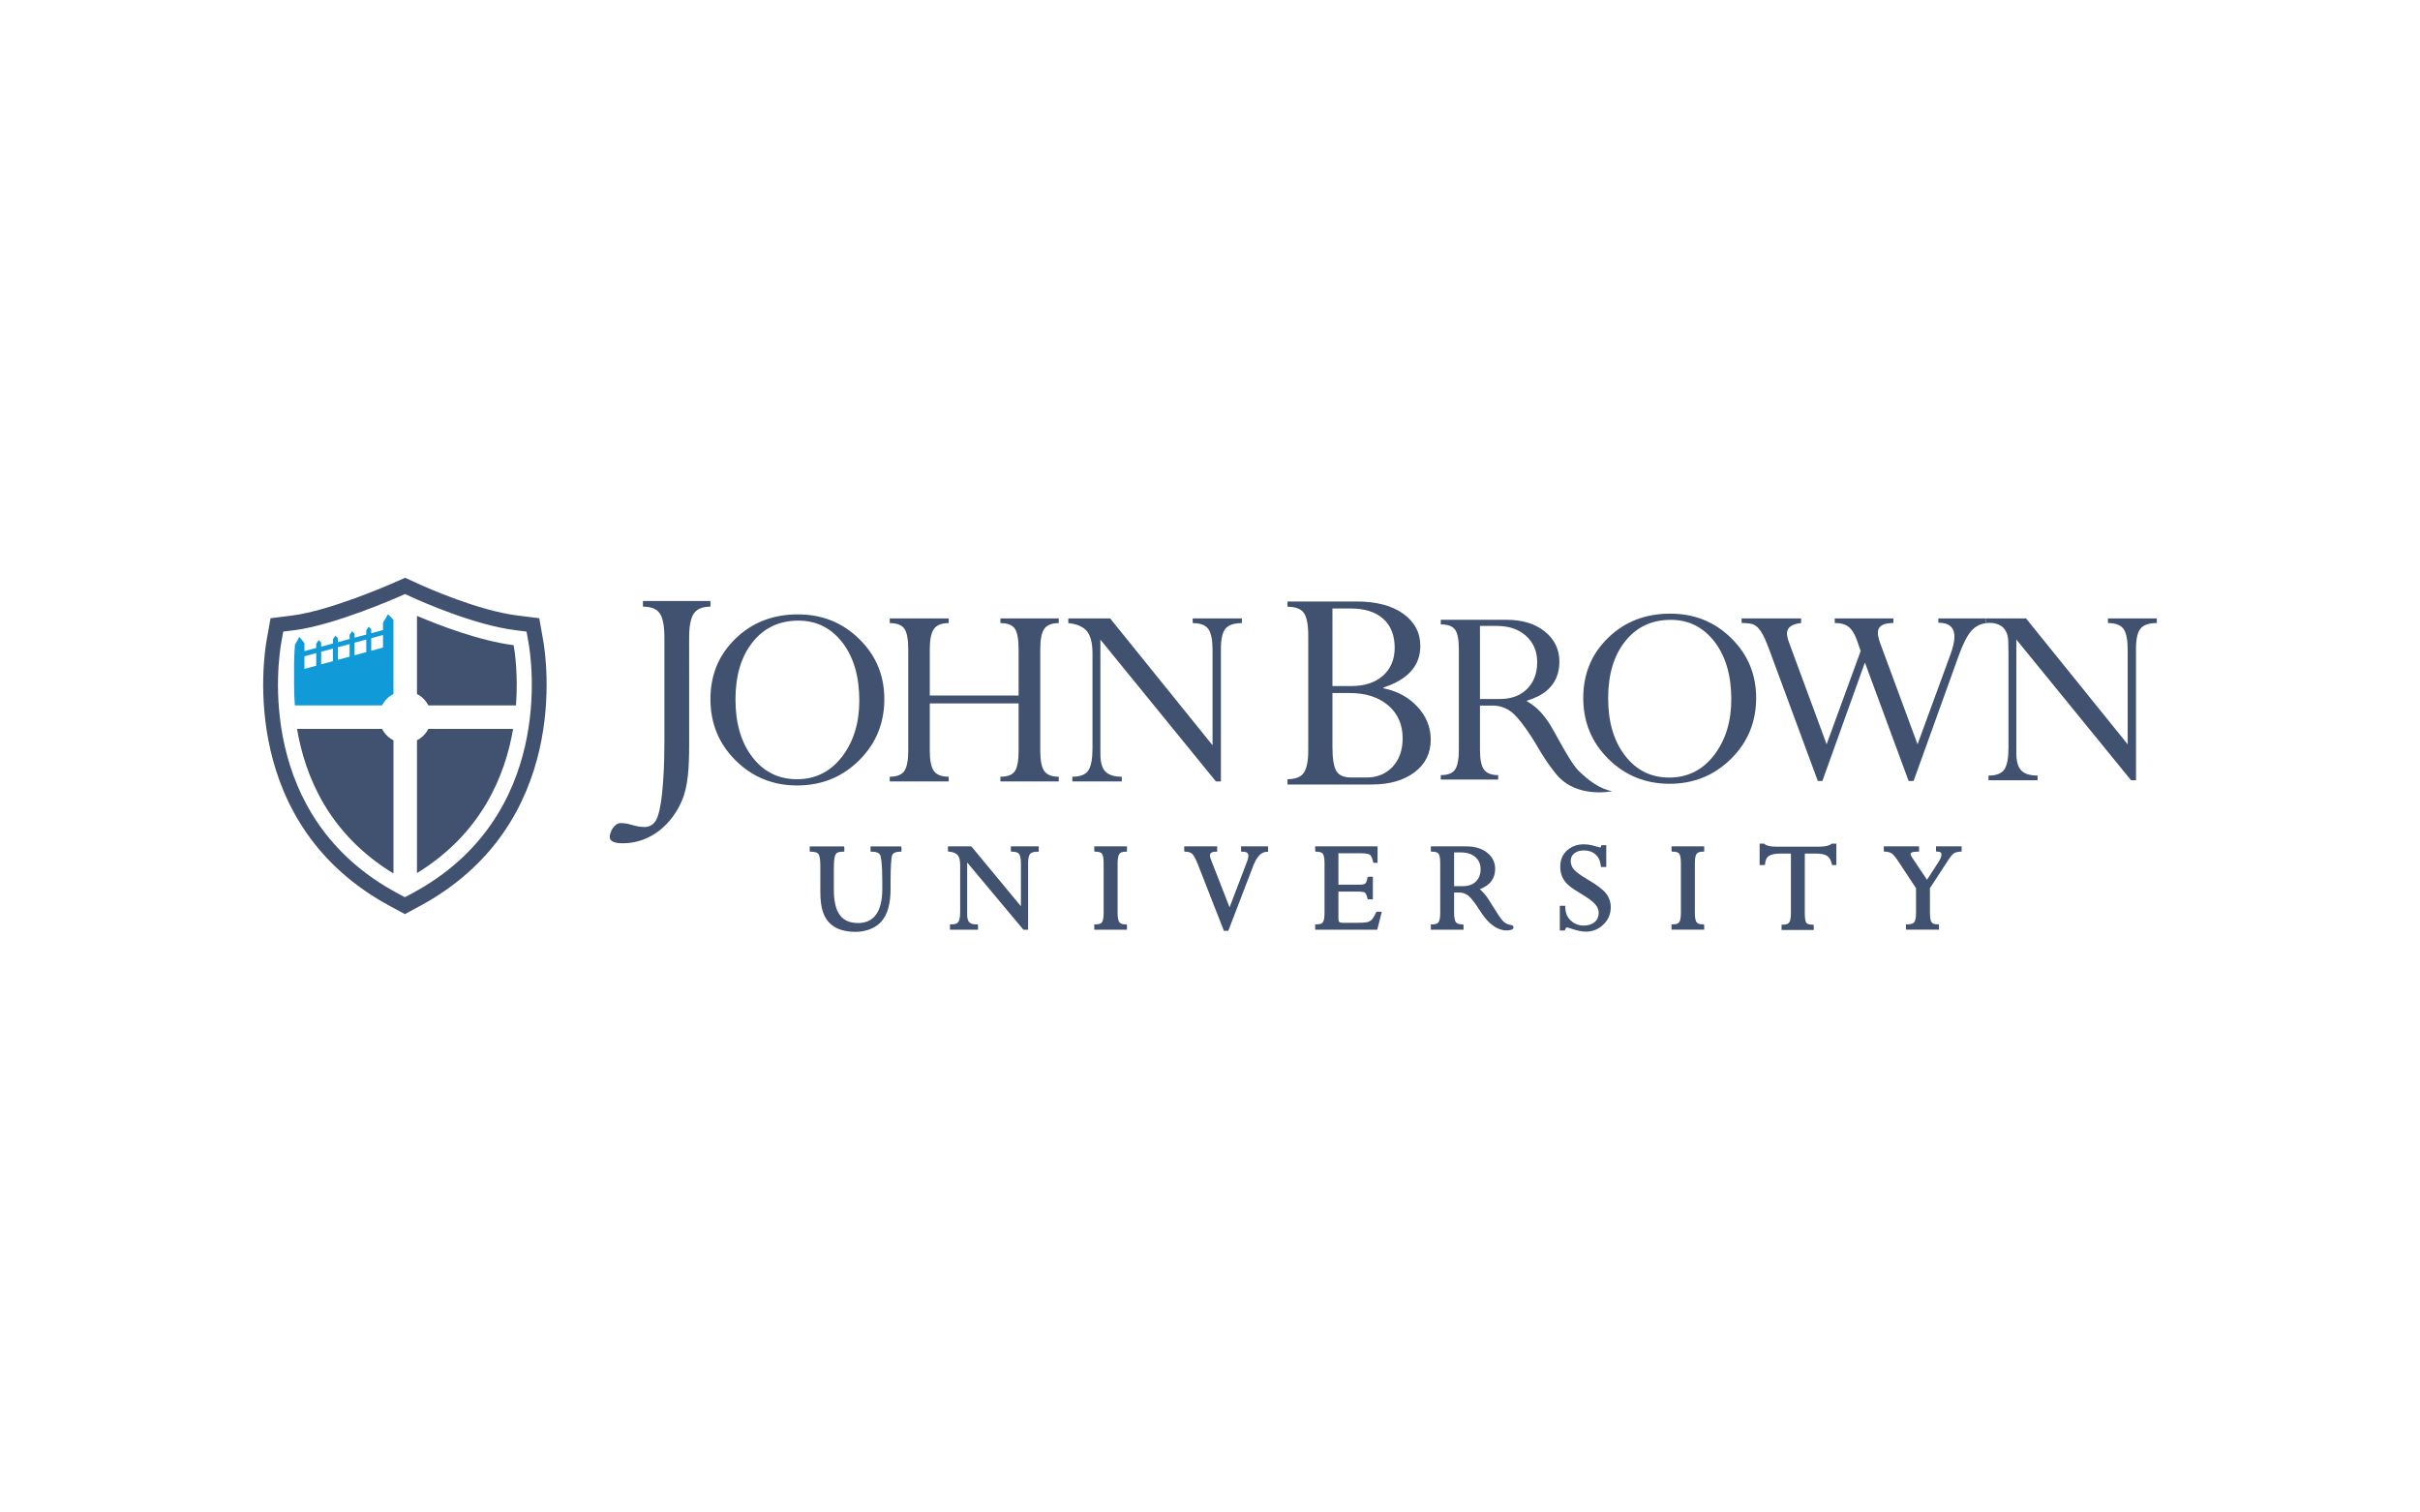<svg width="800" height="500" viewBox="0 0 800 500" fill="none" xmlns="http://www.w3.org/2000/svg">
<path d="M133.886 196.375L135.924 197.308C139.286 198.848 156.753 206.62 170.423 208.339L174.066 208.793L174.712 212.41C175.747 218.232 183.499 270.064 136.199 295.347L133.854 296.606L131.495 295.347C84.195 270.051 91.954 218.232 92.989 212.41L93.628 208.793L97.278 208.339C110.628 206.665 131.636 197.378 131.828 197.282L133.886 196.375ZM179.537 211.547L178.265 204.377L171.037 203.469C158.057 201.839 141.216 194.336 137.969 192.847L133.918 191L129.821 192.809C128.977 193.186 108.935 201.929 96.664 203.469L89.442 204.377L88.157 211.547C87.058 217.734 78.833 272.748 129.182 299.667L133.854 302.186L138.506 299.674C188.874 272.755 180.643 217.734 179.537 211.547Z" fill="#405270"/>
<path d="M141.606 233.194H170.57C171.337 223.083 170.168 215.369 169.803 213.279C158.376 211.848 144.763 206.543 137.842 203.597V229.429C139.458 230.254 140.775 231.577 141.606 233.194Z" fill="#405270"/>
<path d="M137.842 244.73V288.624C158.983 275.669 166.947 256.707 169.624 240.959H141.606C140.775 242.582 139.458 243.905 137.842 244.73Z" fill="#405270"/>
<path d="M126.306 240.959H98.191C100.869 256.751 108.775 275.797 130.07 288.751V244.73C128.447 243.905 127.13 242.582 126.306 240.959Z" fill="#405270"/>
<path d="M122.72 210.979L126.612 209.924L126.606 214.072L122.72 215.133V210.979ZM121.084 215.574L117.205 216.628V212.474L121.084 211.42V215.574ZM115.569 217.076L111.689 218.124V213.97L115.569 212.915V217.076ZM110.053 218.571L106.174 219.626V215.452L110.053 214.411V218.571ZM104.531 220.067L100.633 221.128V216.954L104.531 215.9V220.067ZM130.07 229.43V204.926L128.293 203.041L126.606 205.853V208.282L122.72 209.33V207.969L121.889 207.176L121.084 208.39V209.771L117.205 210.806V209.451L116.374 208.659L115.569 209.873V211.247L111.689 212.289V210.928L110.852 210.135L110.053 211.349V212.723L106.174 213.772V212.398L105.343 211.599L104.531 212.813V214.206L100.646 215.254V212.628L98.978 210.525L97.514 213.113C97.514 213.113 97.226 216.424 97.213 219.869C97.207 222.585 97.207 224.95 97.213 226.567C97.22 228.593 97.297 230.823 97.469 233.194H126.306C127.13 231.577 128.447 230.254 130.07 229.43Z" fill="#109BD8"/>
<path d="M212.541 198.688V200.542C215.244 200.542 217.104 201.309 218.12 202.798C219.136 204.281 219.641 206.971 219.641 210.857V245.74C219.641 251.134 219.341 266.095 217.053 270.799C216.35 272.199 215.155 273.394 213.058 273.394C211.659 273.394 210.259 273.093 208.872 272.697C207.562 272.294 206.367 272.096 205.178 272.096C203.082 272.096 201.573 274.985 201.573 276.685C201.573 278.686 204.673 278.775 205.868 278.775C215.155 278.775 222.242 272.384 225.54 264.414C227.425 259.813 227.822 253.946 227.822 246.066L227.815 210.857C227.815 206.997 228.327 204.332 229.362 202.811C230.397 201.315 232.238 200.542 234.858 200.542V198.688H212.541Z" fill="#405270"/>
<path d="M243.135 231.219C243.135 239.099 245.001 245.465 248.733 250.309C252.472 255.153 257.374 257.601 263.433 257.601C269.574 257.601 274.534 255.102 278.349 250.162C282.165 245.177 284.069 238.99 284.069 231.577C284.069 223.613 282.197 217.229 278.464 212.384C274.719 207.572 269.881 205.169 263.944 205.169C257.636 205.169 252.581 207.527 248.803 212.282C245.02 217.024 243.135 223.332 243.135 231.219ZM234.858 231.123C234.858 223.128 237.613 216.468 243.135 211.125C248.65 205.763 255.521 203.104 263.759 203.104C271.754 203.104 278.509 205.802 284.044 211.24C289.579 216.66 292.339 223.275 292.339 231.123C292.339 239.112 289.553 245.88 283.98 251.383C278.407 256.892 271.581 259.659 263.529 259.659C255.508 259.659 248.727 256.892 243.173 251.383C237.632 245.88 234.858 239.112 234.858 231.123Z" fill="#405270"/>
<path d="M336.725 248.2V232.542H307.365V248.2C307.365 251.383 307.819 253.607 308.726 254.872C309.621 256.125 311.251 256.771 313.622 256.771V258.317H294.135V256.771C296.494 256.771 298.104 256.125 298.961 254.86C299.817 253.581 300.245 251.357 300.245 248.2V214.589C300.245 211.285 299.811 209.023 298.935 207.802C298.059 206.594 296.462 205.987 294.135 205.987V204.44H313.622V205.987C311.251 205.987 309.621 206.645 308.726 207.943C307.819 209.247 307.365 211.458 307.365 214.589V229.928H336.725V214.589C336.725 211.285 336.31 209.023 335.466 207.802C334.616 206.581 333.044 205.987 330.711 205.987V204.44H350V205.987C347.705 205.987 346.12 206.626 345.226 207.872C344.337 209.138 343.89 211.362 343.89 214.589V248.2C343.89 251.428 344.337 253.652 345.226 254.904C346.12 256.144 347.705 256.771 350 256.771V258.317H330.711V256.771C333.102 256.771 334.687 256.144 335.518 254.904C336.323 253.652 336.725 251.428 336.725 248.2Z" fill="#405270"/>
<path d="M394.277 205.987V204.44H410.542V205.987C407.935 205.987 406.126 206.613 405.116 207.828C404.107 209.061 403.608 211.285 403.608 214.487V258.317H401.946L363.766 211.458V249.306C363.766 251.971 364.309 253.888 365.396 255.032C366.482 256.183 368.304 256.771 370.841 256.771V258.317H354.486V256.771C357.094 256.771 358.851 256.08 359.772 254.713C360.686 253.345 361.152 250.942 361.152 247.523V215.97C361.152 212.57 360.519 210.122 359.292 208.633C358.04 207.169 356.001 206.268 353.163 205.987V204.44H366.994L400.841 246.372V214.851C400.841 211.554 400.374 209.247 399.447 207.943C398.502 206.645 396.795 205.987 394.277 205.987Z" fill="#405270"/>
<path d="M495.71 231.085H489.242V206.914H494.77C495.787 206.914 496.739 206.99 497.646 207.125C500.375 207.546 502.657 208.575 504.491 210.224C506.933 212.436 508.16 215.324 508.16 218.891C508.16 222.559 507.054 225.499 504.849 227.717C504.843 227.723 504.843 227.723 504.843 227.723C504.836 227.729 504.83 227.736 504.824 227.749C502.619 229.973 499.583 231.085 495.71 231.085ZM522.348 255.288C520.648 253.658 519.37 252.092 513.477 241.374C509.668 234.446 506.21 232.74 504.619 231.711C504.645 231.705 504.657 231.698 504.67 231.698C504.664 231.685 504.657 231.679 504.645 231.673C507.361 230.867 509.572 229.755 511.272 228.349C514.091 225.978 515.503 222.776 515.503 218.724C515.503 214.698 513.912 211.387 510.71 208.793C507.527 206.191 503.251 204.888 497.921 204.888H476.287V206.415C478.058 206.415 479.4 206.754 480.301 207.425C480.601 207.642 480.851 207.911 481.061 208.211C481.867 209.393 482.269 211.547 482.269 214.672V247.791C482.269 248.59 482.244 249.331 482.193 250.002C482.039 251.996 481.643 253.46 481.03 254.387C480.199 255.62 478.626 256.24 476.287 256.24V257.704H495.262V256.24C493.013 256.24 491.447 255.62 490.559 254.387C489.677 253.153 489.242 250.974 489.242 247.836V233.258H493.53C495.838 233.258 497.947 234.012 499.851 235.52C500.439 235.98 501.117 236.69 501.839 237.521C503.417 239.336 505.303 242.007 507.533 245.592C507.604 245.714 510.965 251.798 514.589 256.087C521.383 264.139 532.989 261.532 532.989 261.532C528.988 260.963 524.923 257.761 522.348 255.288Z" fill="#405270"/>
<path d="M446.211 229.104H440.478V246.858C440.478 250.782 440.906 253.447 441.763 254.885C442.626 256.323 444.281 257.033 446.729 257.033H451.746C455.267 257.033 458.124 255.837 460.348 253.505C462.579 251.121 463.684 247.983 463.684 244.033C463.684 239.521 462.093 235.916 458.904 233.187C455.715 230.471 451.477 229.104 446.211 229.104ZM440.478 201.155V226.796H446.729C451.107 226.796 454.596 225.646 457.184 223.371C459.76 221.089 461.051 217.983 461.051 214.11C461.051 210.007 459.786 206.831 457.261 204.555C454.724 202.293 451.139 201.155 446.518 201.155H440.478ZM453.51 259.34H425.625V257.589C428.195 257.589 429.984 256.905 430.981 255.511C431.978 254.099 432.477 251.6 432.477 247.983V210.237C432.477 206.575 432.004 204.031 431.058 202.664C430.112 201.283 428.297 200.58 425.625 200.58V198.842H448.448C454.986 198.842 460.131 200.197 463.882 202.887C467.634 205.578 469.526 209.138 469.526 213.58C469.526 220.054 465.461 224.636 457.338 227.282V227.531C461.946 228.464 465.704 230.516 468.605 233.673C471.513 236.811 472.97 240.435 472.97 244.519C472.97 249.005 471.187 252.604 467.621 255.294C464.061 257.978 459.357 259.34 453.51 259.34Z" fill="#405270"/>
<path d="M656.452 204.428H640.787V205.859C644.322 205.859 646.092 207.393 646.092 210.48C646.092 212.02 645.651 213.989 644.775 216.366L633.898 246.053L621.499 212.474C621.013 211.119 620.783 209.994 620.783 209.125C620.783 207.003 622.483 205.949 625.915 205.949V204.428H606.525V205.949C608.544 205.949 610.078 206.396 611.158 207.265C612.257 208.141 613.165 209.643 613.919 211.79L615.095 215.222L603.84 246.053L591.41 212.372C590.95 211.17 590.739 210.173 590.739 209.4C590.739 207.457 592.285 206.313 595.404 205.949V204.428H575.739V205.949C577.797 205.949 579.228 206.179 580.04 206.626C580.858 207.099 581.612 207.904 582.322 209.061C583.031 210.212 583.843 211.988 584.75 214.417L600.933 258.177H602.441L616.495 219.019L630.958 258.177H632.594L647.517 216.718C648.91 212.858 650.284 210.141 651.684 208.563C652.969 207.099 654.566 206.268 656.452 206.026V204.428Z" fill="#405270"/>
<path d="M696.85 204.427V205.967C699.342 205.967 701.055 206.619 701.988 207.904C702.909 209.207 703.369 211.489 703.369 214.768V246.065L669.758 204.427H656.452V206.025C656.452 206.025 659.379 205.462 661.565 206.958C661.897 207.175 662.21 207.437 662.459 207.757C663.309 208.734 663.897 210.198 663.897 212.409C663.936 213.24 663.961 214.346 663.961 215.88V247.209C663.961 250.615 663.495 252.999 662.6 254.36C661.667 255.715 659.922 256.393 657.347 256.393V257.933H673.58V256.393C671.055 256.393 669.24 255.805 668.167 254.673C667.087 253.536 666.556 251.625 666.556 248.985V211.406L704.474 257.933H706.117V214.41C706.117 211.22 706.628 209.016 707.619 207.801C708.622 206.581 710.405 205.967 713 205.967V204.427H696.85Z" fill="#405270"/>
<path d="M531.621 230.822C531.621 238.645 533.475 244.972 537.201 249.791C540.907 254.623 545.777 257.045 551.817 257.045C557.895 257.045 562.848 254.565 566.632 249.644C570.428 244.697 572.326 238.549 572.326 231.167C572.326 223.255 570.453 216.909 566.753 212.103C563.033 207.316 558.227 204.906 552.316 204.906C546.046 204.906 541.023 207.271 537.258 211.988C533.494 216.711 531.621 222.974 531.621 230.822ZM523.39 230.726C523.39 222.77 526.138 216.148 531.621 210.831C537.098 205.507 543.937 202.861 552.13 202.861C560.087 202.861 566.81 205.546 572.294 210.946C577.797 216.34 580.545 222.929 580.545 230.726C580.545 238.664 577.778 245.394 572.23 250.865C566.689 256.335 559.915 259.103 551.913 259.103C543.924 259.103 537.181 256.335 531.666 250.865C526.15 245.394 523.39 238.664 523.39 230.726Z" fill="#405270"/>
<path d="M334.169 281.147L334.252 281.556H334.661C335.76 281.556 336.508 281.805 336.879 282.31C337.16 282.694 337.492 283.544 337.492 285.429V299.585L321.227 279.945L321.106 279.792H313.373V281.134L313.449 281.518L313.82 281.55C315.124 281.671 316.05 282.054 316.587 282.681C317.137 283.32 317.412 284.426 317.412 285.979V301.522C317.412 303.496 317.079 304.385 316.805 304.787C316.44 305.318 315.68 305.586 314.453 305.586H314.044V307.344H323.311V305.995L323.221 305.586H322.812C321.675 305.586 320.869 305.35 320.416 304.883C319.962 304.417 319.732 303.58 319.732 302.404V285.122L338.195 307.203L338.317 307.344H339.876V285.25C339.876 283.429 340.234 282.63 340.528 282.285C340.937 281.799 341.736 281.556 342.976 281.556H343.385V279.792H334.169V281.147Z" fill="#405270"/>
<path d="M361.746 281.147L361.836 281.556H362.245C363.28 281.556 363.964 281.786 364.29 282.24C364.539 282.591 364.84 283.403 364.84 285.295V301.86C364.84 303.714 364.539 304.525 364.284 304.883C363.951 305.35 363.268 305.586 362.155 305.586H361.746V307.344H372.547V305.995L372.464 305.586H372.055C371.065 305.586 370.387 305.344 370.036 304.871C369.774 304.506 369.46 303.695 369.46 301.86V285.295C369.46 283.46 369.774 282.642 370.036 282.278C370.387 281.799 371.065 281.556 372.138 281.556H372.547V279.792H361.746V281.147Z" fill="#405270"/>
<path d="M410.255 281.147L410.344 281.556H410.753C412.466 281.556 412.696 282.253 412.696 282.936C412.696 283.39 412.568 283.953 412.332 284.598L406.465 299.943L400.253 283.997C400.08 283.563 399.991 283.173 399.991 282.847C399.991 282.208 400.214 281.556 401.966 281.556H402.375V279.792H391.484V281.141L391.567 281.543L391.964 281.556C392.903 281.581 393.625 281.812 394.105 282.253C394.462 282.572 395.082 283.454 396.028 285.832L404.49 307.44L404.586 307.708H406.05L414.211 286.439C415.425 283.23 416.934 281.594 418.787 281.594H419.196V279.792H410.255V281.147Z" fill="#405270"/>
<path d="M454.916 301.63L454.89 301.681C454.404 302.736 453.944 303.496 453.535 303.944C453.145 304.366 452.672 304.653 452.116 304.807C451.701 304.928 450.774 305.062 448.716 305.062H443.955C443.175 305.062 442.862 304.89 442.747 304.781C442.555 304.615 442.453 304.257 442.453 303.746V294.734H448.716C450.423 294.734 450.991 294.945 451.177 295.073C451.356 295.194 451.701 295.597 452.065 296.99L452.148 297.291H453.842V289.845H452.455L452.097 289.922L452.04 290.261C451.848 291.379 451.567 291.852 451.356 292.044C451.164 292.229 450.697 292.453 449.579 292.453H442.453V282.074H449.809C451.918 282.074 452.64 282.393 452.883 282.585C453.171 282.821 453.586 283.403 453.919 284.898L453.989 285.218H455.395V279.792H434.771V281.147L434.854 281.556H435.263C436.286 281.556 436.969 281.786 437.302 282.253C437.557 282.604 437.858 283.422 437.858 285.295V301.905C437.858 303.714 437.564 304.519 437.315 304.883C437.001 305.35 436.305 305.586 435.18 305.586H434.771V307.344H455.286L456.641 302.007L456.782 301.394H455.024L454.916 301.63Z" fill="#405270"/>
<path d="M489.459 287.327C489.459 289.027 488.935 290.401 487.9 291.417C486.865 292.434 485.401 292.951 483.541 292.951H480.697V281.799H483.055C484.998 281.799 486.571 282.323 487.734 283.339C488.878 284.349 489.459 285.691 489.459 287.327ZM499.589 305.81C498.554 305.682 497.78 305.324 497.007 304.634C496.144 303.854 494.508 301.202 493.626 299.777C492.393 297.745 491.607 296.53 490.757 295.559C490.22 294.952 489.741 294.402 489.204 293.935C492.565 292.696 494.265 290.446 494.265 287.238C494.265 285.065 493.364 283.256 491.6 281.863C489.868 280.489 487.542 279.792 484.685 279.792H473.009V281.147L473.098 281.556H473.507C474.549 281.556 475.246 281.786 475.559 282.24C475.808 282.585 476.102 283.384 476.102 285.205V301.86C476.102 303.682 475.802 304.5 475.546 304.871C475.22 305.344 474.536 305.586 473.418 305.586H473.009V307.344H483.81V305.995L483.72 305.586H483.311C482.32 305.586 481.637 305.337 481.285 304.858C481.017 304.493 480.697 303.675 480.697 301.86V295.047H482.404C483.477 295.047 484.474 295.393 485.369 296.076C486.308 296.805 487.644 298.524 489.325 301.189C491.332 304.366 493.524 306.392 495.844 307.203C496.573 307.459 497.301 307.587 498.017 307.587C498.522 307.587 499.02 307.523 499.57 307.376C500.113 307.254 500.343 306.858 500.331 306.526C500.305 306.155 500.011 305.868 499.589 305.81Z" fill="#405270"/>
<path d="M524.943 290.809C522.533 289.397 520.955 288.24 520.245 287.371C519.58 286.546 519.242 285.619 519.242 284.622C519.242 283.581 519.632 282.731 520.405 282.111C521.21 281.459 522.297 281.133 523.645 281.133C525.173 281.133 526.451 281.58 527.441 282.456C528.432 283.338 529.02 284.584 529.199 286.246L529.237 286.61H530.995V279.395H529.666L529.346 279.458L529.257 279.752C529.186 279.995 529.135 280.11 529.135 280.136C529.065 280.149 528.905 280.206 527.799 279.855C523.6 278.474 520.245 279.081 518.002 281.158C516.532 282.52 515.784 284.309 515.784 286.482C515.784 287.601 515.969 288.636 516.327 289.569C516.692 290.515 517.254 291.391 518.008 292.17C518.75 292.937 520.213 293.985 522.367 295.283C524.917 296.797 526.598 298.037 527.378 298.97C528.119 299.859 528.496 300.792 528.496 301.738C528.496 303.016 528.049 304.051 527.167 304.805C526.272 305.585 525.038 305.981 523.517 305.981C521.907 305.981 520.482 305.419 519.274 304.32C518.079 303.233 517.465 301.751 517.452 299.846V299.437H515.644V307.605H517.018L517.324 307.547L517.42 307.279C517.535 306.959 517.733 306.582 518.002 306.582C518.04 306.582 518.296 306.601 519.344 306.966C521.3 307.643 522.949 307.988 524.24 307.988C526.496 307.988 528.458 307.196 530.062 305.624C531.672 304.058 532.484 302.14 532.484 299.929C532.484 298.21 531.947 296.657 530.893 295.321C529.87 294.03 527.87 292.509 524.943 290.809Z" fill="#405270"/>
<path d="M552.571 281.133L552.661 281.542H553.07C554.099 281.542 554.789 281.772 555.115 282.226C555.364 282.578 555.665 283.389 555.665 285.281V301.853C555.665 303.707 555.358 304.518 555.109 304.876C554.776 305.336 554.086 305.573 552.98 305.573H552.571V307.33H563.372V305.982L563.283 305.573H562.874C561.889 305.573 561.206 305.33 560.861 304.857C560.598 304.499 560.285 303.687 560.285 301.853V285.281C560.285 283.447 560.598 282.629 560.861 282.264C561.212 281.785 561.889 281.542 562.963 281.542H563.372V279.778H552.571V281.133Z" fill="#405270"/>
<path d="M605.393 279.005C604.678 279.587 603.297 279.893 601.386 279.893H587.096C585.262 279.893 583.964 279.593 583.325 279.005L583.204 278.896H581.695V285.978H583.089L583.472 285.895L583.504 285.524C583.6 284.323 584.015 283.466 584.744 282.968C585.511 282.437 586.808 282.175 588.585 282.175H592.036V301.962C592.036 303.732 591.729 304.557 591.474 304.94C591.148 305.432 590.464 305.681 589.358 305.681H588.949V307.445H599.584V306.091L599.494 305.681H599.085C598.408 305.681 597.52 305.573 597.143 305.049C596.912 304.729 596.631 303.949 596.631 302.096V282.175H600.274C601.923 282.175 603.157 282.418 603.949 282.904C604.703 283.364 605.24 284.265 605.566 285.665L605.643 285.978H607.061V278.896H605.54L605.393 279.005Z" fill="#405270"/>
<path d="M640.001 279.778V281.133L640.091 281.542H640.5C641.65 281.542 641.803 282.009 641.803 282.514C641.803 283.127 641.509 283.894 640.934 284.802L637.029 290.841L632.057 283.421C631.667 282.827 631.584 282.482 631.584 282.29C631.584 281.613 633.201 281.542 633.987 281.542H634.396V279.778H622.739V281.127L622.815 281.523L623.212 281.542C624.17 281.581 624.925 281.798 625.442 282.188C625.826 282.475 626.522 283.185 627.673 284.942L633.399 293.628V301.847C633.399 303.63 633.086 304.454 632.824 304.831C632.492 305.317 631.705 305.573 630.466 305.573H630.057V307.33H640.992V305.982L640.909 305.573H640.5C639.522 305.573 638.87 305.343 638.544 304.882C638.295 304.537 637.994 303.726 637.994 301.847V293.621L644.047 284.329C644.98 282.904 645.58 282.328 645.919 282.105C646.392 281.785 647.095 281.593 648.092 281.536L648.476 281.51V279.778H640.001Z" fill="#405270"/>
<path d="M287.783 279.798L287.789 281.53L288.965 281.6C289.726 281.651 290.639 281.996 290.921 282.572C291.202 283.115 291.668 284.975 291.668 291.41V293.986C291.668 301.278 288.92 305.138 283.718 305.138C278.132 305.138 275.646 301.687 275.646 293.941V286.949C275.716 282.354 276.164 281.798 277.889 281.6L279.116 281.523L279.123 280.213L279.033 279.798H267.676L267.67 281.523L268.801 281.607C270.738 281.779 271.185 282.29 271.185 286.943V294.817C271.185 300.16 272.252 303.464 274.649 305.522C276.541 307.203 279.308 308.053 282.874 308.053C286.249 308.053 289.483 306.768 291.311 304.691C293.388 302.39 294.397 298.856 294.397 293.897L294.404 291.404C294.404 286.783 294.608 283.517 294.953 282.655C295.171 282.079 295.925 281.664 296.884 281.594L298.008 281.523V280.296L297.919 279.798H287.783Z" fill="#405270"/>
</svg>
